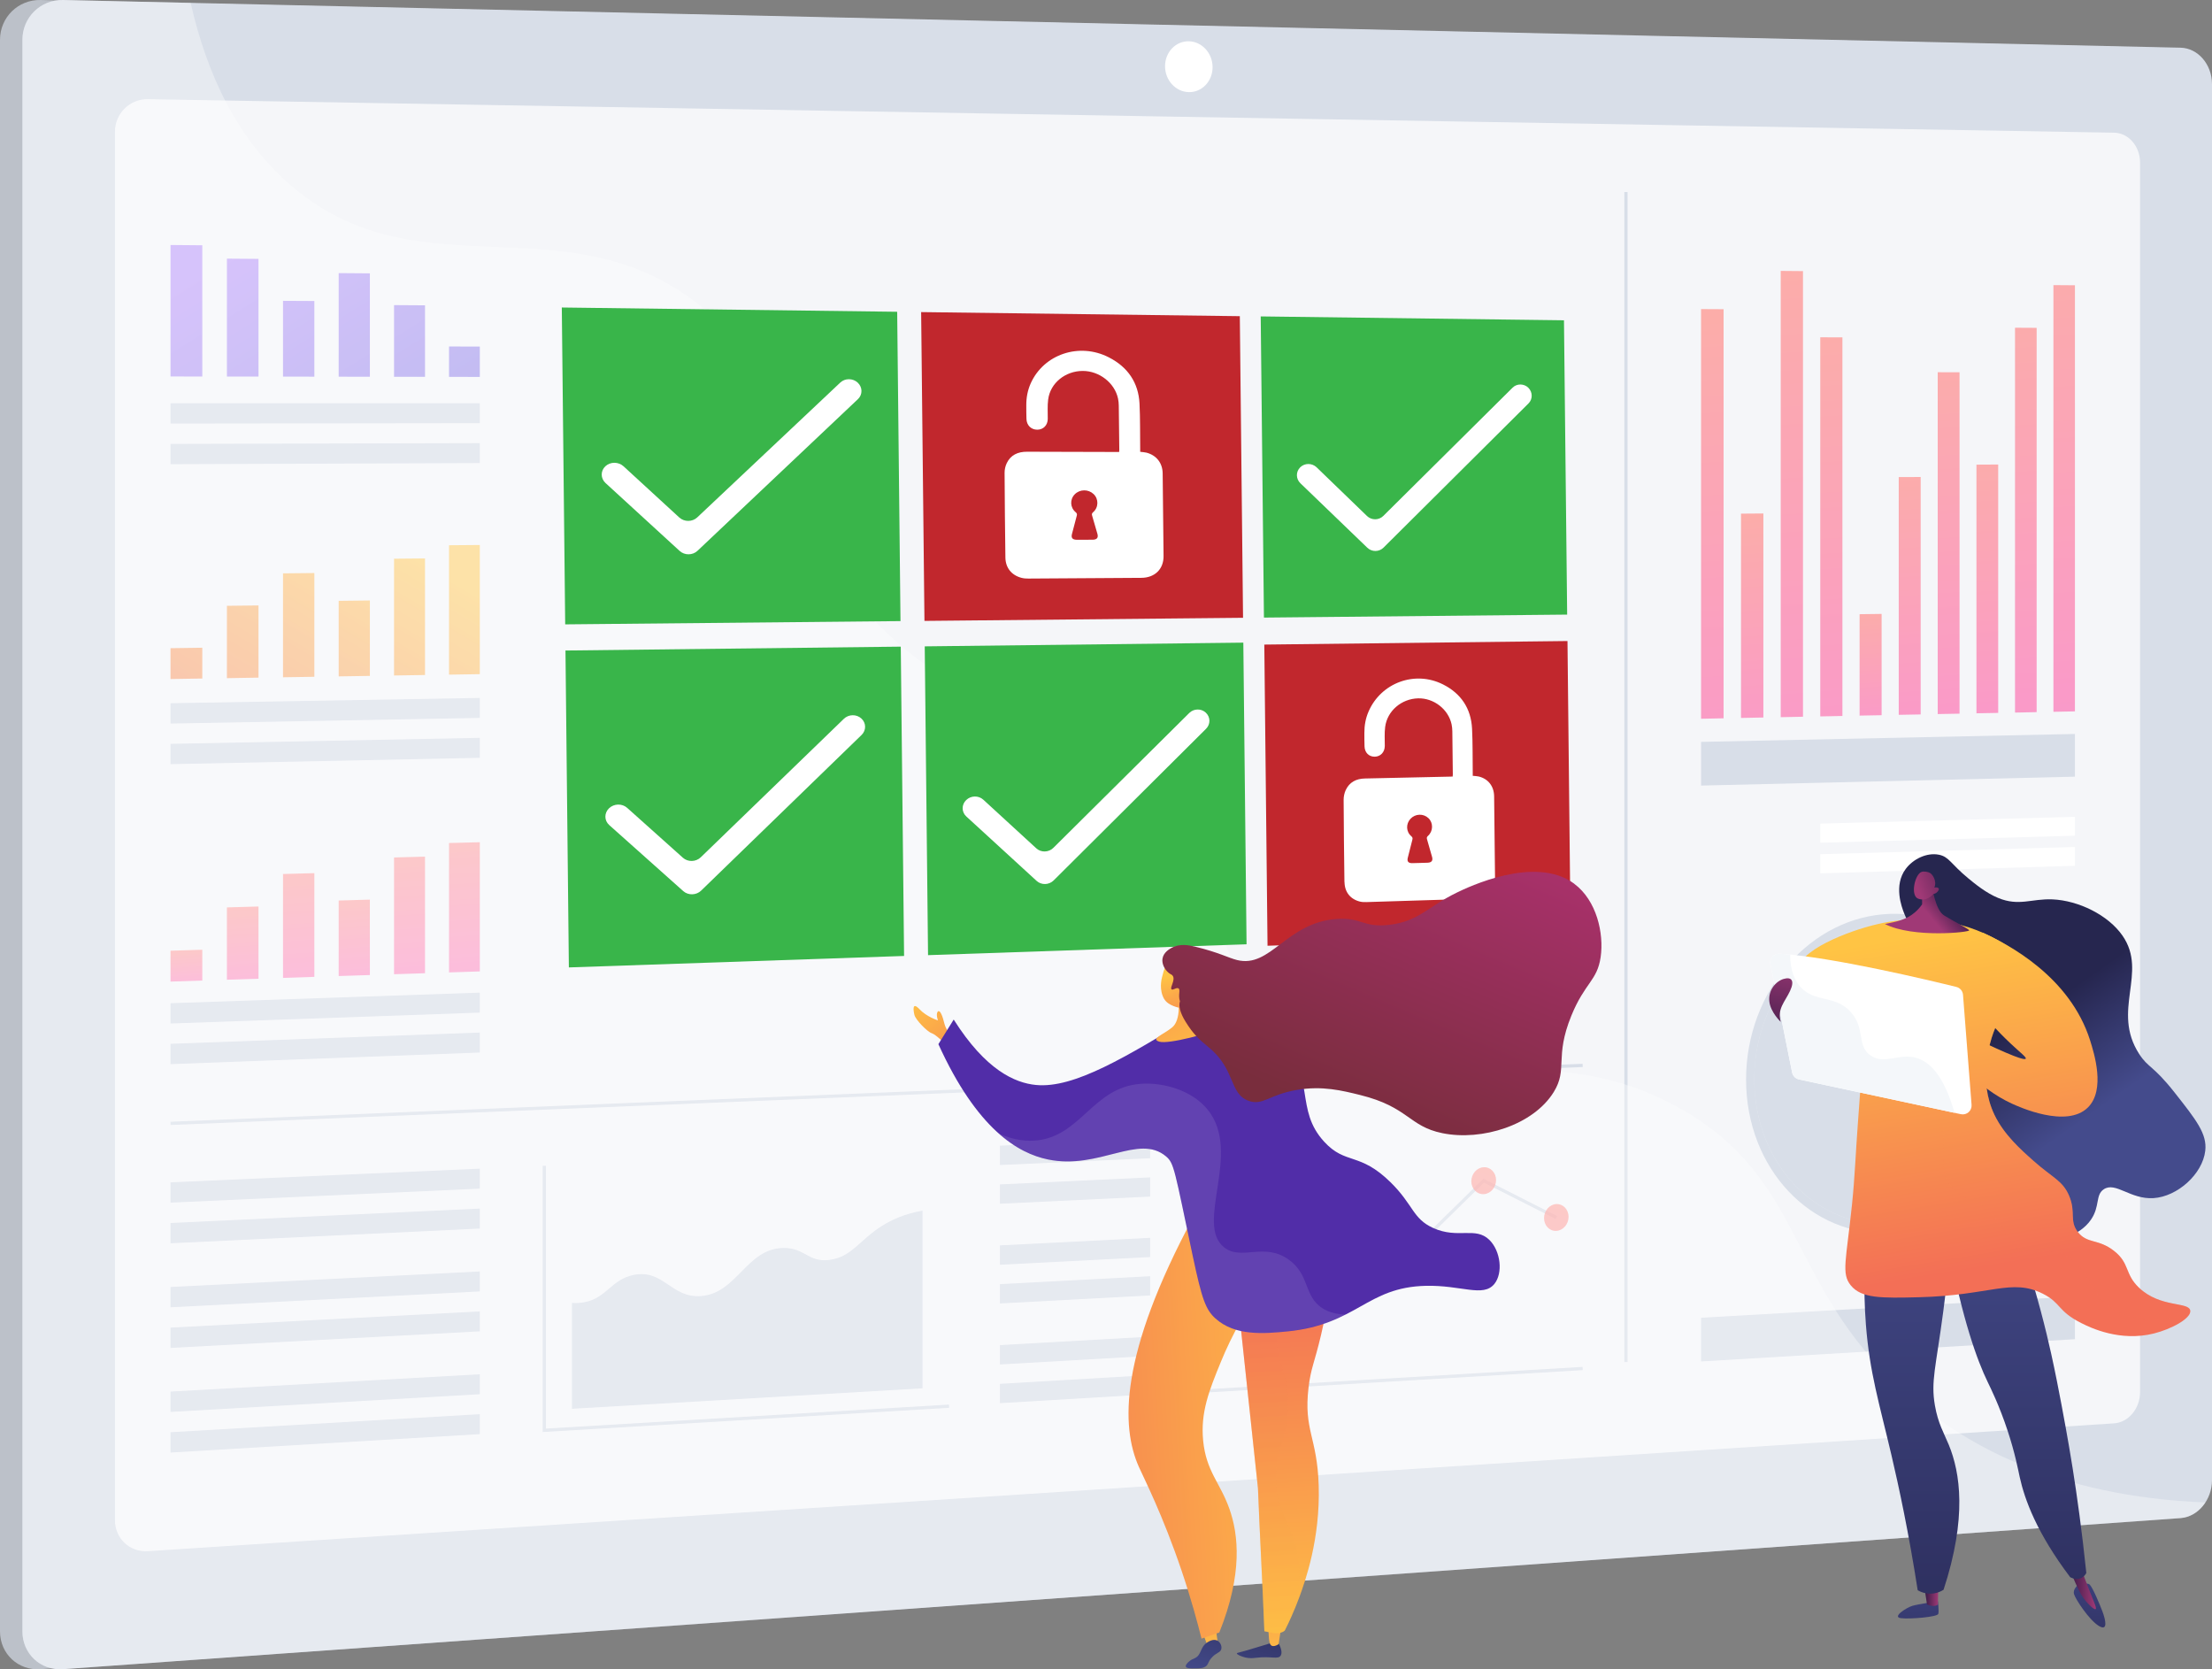 <svg xmlns="http://www.w3.org/2000/svg" xmlns:xlink="http://www.w3.org/1999/xlink" viewBox="0 0 548.23 413.65"><rect x="0" y="0" width="548.23" height="413.65" fill="#808080" stroke="none"/><defs><linearGradient id="d" x1="420.75" y1="71.85" x2="429.56" y2="206.15" gradientTransform="matrix(1, 0, 0, 1, 0, 0)" gradientUnits="userSpaceOnUse"><stop offset="0" stop-color="#ff9085"></stop><stop offset="1" stop-color="#fb6fbb"></stop></linearGradient><linearGradient id="e" x1="432.4" y1="124.05" x2="436.8" y2="191.2" xlink:href="#d"></linearGradient><linearGradient id="f" x1="439.92" y1="58.65" x2="449.51" y2="204.91" xlink:href="#d"></linearGradient><linearGradient id="g" x1="450.24" y1="74.92" x2="458.39" y2="199.23" xlink:href="#d"></linearGradient><linearGradient id="h" x1="462.61" y1="149.36" x2="464.81" y2="182.85" xlink:href="#d"></linearGradient><linearGradient id="i" x1="470.9" y1="110.94" x2="476.02" y2="189.02" xlink:href="#d"></linearGradient><linearGradient id="j" x1="479.41" y1="80.58" x2="486.76" y2="192.69" xlink:href="#d"></linearGradient><linearGradient id="k" x1="489.9" y1="105.66" x2="495.26" y2="187.31" xlink:href="#d"></linearGradient><linearGradient id="l" x1="497.92" y1="65.23" x2="506.19" y2="191.4" xlink:href="#d"></linearGradient><linearGradient id="m" x1="506.86" y1="51.36" x2="516.03" y2="191.21" xlink:href="#d"></linearGradient><linearGradient id="n" x1="328.82" y1="272.93" x2="281.27" y2="420.85" xlink:href="#d"></linearGradient><linearGradient id="o" x1="339.73" y1="276.42" x2="292.5" y2="423.36" xlink:href="#d"></linearGradient><linearGradient id="p" x1="358.57" y1="282.15" x2="311.55" y2="428.42" xlink:href="#d"></linearGradient><linearGradient id="q" x1="369.95" y1="285.67" x2="323.22" y2="431.04" xlink:href="#d"></linearGradient><linearGradient id="r" x1="389.01" y1="291.47" x2="342.48" y2="436.23" xlink:href="#d"></linearGradient><linearGradient id="s" x1="45.89" y1="234.5" x2="46.57" y2="244.94" xlink:href="#d"></linearGradient><linearGradient id="t" x1="59.42" y1="222.42" x2="60.99" y2="246.41" xlink:href="#d"></linearGradient><linearGradient id="u" x1="72.94" y1="212.81" x2="75.19" y2="247.12" xlink:href="#d"></linearGradient><linearGradient id="v" x1="86.99" y1="220.05" x2="88.64" y2="245.08" xlink:href="#d"></linearGradient><linearGradient id="w" x1="100.22" y1="207.4" x2="102.75" y2="245.93" xlink:href="#d"></linearGradient><linearGradient id="x" x1="113.66" y1="202.82" x2="116.46" y2="245.47" xlink:href="#d"></linearGradient><linearGradient id="y" x1="73.03" y1="119.01" x2="29.92" y2="191.92" gradientTransform="matrix(1, 0, 0, 1, 0, 0)" gradientUnits="userSpaceOnUse"><stop offset="0" stop-color="#ffc444"></stop><stop offset="1" stop-color="#f36f56"></stop></linearGradient><linearGradient id="z" x1="80.88" y1="123.98" x2="38.07" y2="196.38" xlink:href="#y"></linearGradient><linearGradient id="aa" x1="89.28" y1="129.09" x2="46.66" y2="201.16" xlink:href="#y"></linearGradient><linearGradient id="ab" x1="100.91" y1="136.03" x2="58.43" y2="207.87" xlink:href="#y"></linearGradient><linearGradient id="ac" x1="108.68" y1="140.72" x2="66.37" y2="212.26" xlink:href="#y"></linearGradient><linearGradient id="ad" x1="117.95" y1="146.27" x2="75.8" y2="217.55" xlink:href="#y"></linearGradient><linearGradient id="ae" x1="-2688.08" y1="44.6" x2="-2741.13" y2="129.27" gradientTransform="translate(-2601.19) rotate(-180) scale(1 -1)" gradientUnits="userSpaceOnUse"><stop offset="0" stop-color="#aa80f9"></stop><stop offset="1" stop-color="#6165d7"></stop></linearGradient><linearGradient id="af" x1="-2680.45" y1="49.01" x2="-2733.92" y2="134.36" xlink:href="#ae"></linearGradient><linearGradient id="ag" x1="-2672.34" y1="53.97" x2="-2726.08" y2="139.73" xlink:href="#ae"></linearGradient><linearGradient id="ah" x1="-2660.9" y1="61.12" x2="-2714.8" y2="147.14" xlink:href="#ae"></linearGradient><linearGradient id="ai" x1="-2653.27" y1="65.83" x2="-2707.41" y2="152.25" xlink:href="#ae"></linearGradient><linearGradient id="aj" x1="-2643.99" y1="71.61" x2="-2698.34" y2="158.35" xlink:href="#ae"></linearGradient><linearGradient id="ak" x1="-1317.68" y1="381.82" x2="-1315.34" y2="423.97" gradientTransform="translate(1792.12)" gradientUnits="userSpaceOnUse"><stop offset="0" stop-color="#444b8c"></stop><stop offset="1" stop-color="#26264f"></stop></linearGradient><linearGradient id="al" x1="-1315.23" y1="395.34" x2="-1311.72" y2="395.34" gradientTransform="translate(1792.12)" gradientUnits="userSpaceOnUse"><stop offset="0" stop-color="#311944"></stop><stop offset="1" stop-color="#a03976"></stop></linearGradient><linearGradient id="am" x1="-1275.3" y1="379.46" x2="-1272.95" y2="421.62" xlink:href="#ak"></linearGradient><linearGradient id="an" x1="-1279.62" y1="393.17" x2="-1272.65" y2="393.17" xlink:href="#al"></linearGradient><linearGradient id="ao" x1="473.85" y1="282.89" x2="473.85" y2="440.5" gradientTransform="matrix(1, 0, 0, 1, 0, 0)" xlink:href="#ak"></linearGradient><linearGradient id="ap" x1="499.98" y1="282.89" x2="499.98" y2="440.5" gradientTransform="matrix(1, 0, 0, 1, 0, 0)" xlink:href="#ak"></linearGradient><linearGradient id="aq" x1="-1275.09" y1="277.11" x2="-1291.49" y2="253.88" xlink:href="#ak"></linearGradient><linearGradient id="ar" x1="-1306.72" y1="230.19" x2="-1293.19" y2="312.94" gradientTransform="translate(1792.12)" xlink:href="#y"></linearGradient><linearGradient id="as" x1="-1292.79" y1="227.92" x2="-1279.26" y2="310.66" gradientTransform="translate(1792.12)" xlink:href="#y"></linearGradient><linearGradient id="at" x1="-1295.58" y1="228.37" x2="-1282.05" y2="311.12" gradientTransform="translate(1792.12)" xlink:href="#y"></linearGradient><linearGradient id="au" x1="-1540.58" y1="1533.49" x2="-1543.31" y2="1540.77" gradientTransform="translate(2589.17 -323.14) rotate(30.31)" xlink:href="#al"></linearGradient><linearGradient id="av" x1="-1541.51" y1="1524.26" x2="-1550.75" y2="1535.71" gradientTransform="translate(2589.17 -323.14) rotate(30.31)" xlink:href="#al"></linearGradient><linearGradient id="aw" x1="-1353.97" y1="261.77" x2="-1348.9" y2="235.88" xlink:href="#al"></linearGradient><linearGradient id="ax" x1="-263.21" y1="389.33" x2="-281.14" y2="360.12" gradientTransform="translate(444.31 -154.69) rotate(-9.35)" gradientUnits="userSpaceOnUse"><stop offset="0" stop-color="#f36f56"></stop><stop offset="1" stop-color="#ffc444"></stop></linearGradient><linearGradient id="ay" x1="5975.71" y1="349.42" x2="5967.06" y2="320.9" gradientTransform="translate(6279.03 -10.55) rotate(179.21) scale(1 -1)" xlink:href="#ak"></linearGradient><linearGradient id="az" x1="5968.26" y1="343.87" x2="5968.26" y2="298.04" gradientTransform="translate(6279.03 -10.55) rotate(179.21) scale(1 -1)" xlink:href="#y"></linearGradient><linearGradient id="ba" x1="5984.4" y1="342.16" x2="5984.4" y2="296.33" gradientTransform="translate(6279.03 -10.55) rotate(179.21) scale(1 -1)" xlink:href="#y"></linearGradient><linearGradient id="bb" x1="5987.59" y1="343.89" x2="5978.94" y2="315.37" gradientTransform="translate(6279.03 -10.55) rotate(179.21) scale(1 -1)" xlink:href="#ak"></linearGradient><linearGradient id="bc" x1="5964.3" y1="244.99" x2="5960.09" y2="339.68" gradientTransform="translate(6279.03 -10.55) rotate(179.21) scale(1 -1)" xlink:href="#ax"></linearGradient><linearGradient id="bd" x1="5964.3" y1="244.99" x2="5960.09" y2="339.68" gradientTransform="translate(6279.03 -10.55) rotate(179.21) scale(1 -1)" xlink:href="#ax"></linearGradient><linearGradient id="be" x1="6040.51" y1="284.14" x2="5947.75" y2="279.92" gradientTransform="translate(6279.03 -10.55) rotate(179.21) scale(1 -1)" xlink:href="#ax"></linearGradient><linearGradient id="bf" x1="-2097.63" y1="752.39" x2="-2096.33" y2="800.66" gradientTransform="translate(1731.61 -1467.56) rotate(-29.57)" xlink:href="#ax"></linearGradient><linearGradient id="bg" x1="-1346.65" y1="291.22" x2="-1355.42" y2="305.41" gradientTransform="translate(1183.94 -810.11) rotate(-37.54)" xlink:href="#y"></linearGradient><linearGradient id="bh" x1="-1907.3" y1="-696.84" x2="-1915.47" y2="-683.63" gradientTransform="translate(2028.06 -808.1) rotate(-51.2)" xlink:href="#y"></linearGradient><linearGradient id="bi" x1="-802.88" y1="359.99" x2="-859.13" y2="418.21" gradientTransform="translate(980.65 -423.12) rotate(-20.95)" gradientUnits="userSpaceOnUse"><stop offset="0" stop-color="#ab316d"></stop><stop offset="1" stop-color="#792d3d"></stop></linearGradient></defs><g style="isolation:isolate;"><g id="b"><g id="c"><g><g><path d="M534.9,376.19L10.07,413.63c-5.56,.4-10.07-3.8-10.07-9.37V9.87C0,4.29,4.51-.12,10.07,0L534.9,11.82c4.3,.1,7.78,4.14,7.78,9.03V366.78c0,4.89-3.48,9.1-7.78,9.41Z" style="fill:#bcc1c9;"></path><path d="M540.45,376.19L15.62,413.63c-5.56,.4-10.07-3.8-10.07-9.37V9.87C5.55,4.29,10.07-.12,15.62,0L540.45,11.82c4.3,.1,7.78,4.14,7.78,9.03V366.78c0,4.89-3.48,9.1-7.78,9.41Z" style="fill:#d8dee8;"></path><path d="M523.97,352.71l-487.31,31.68c-4.51,.29-8.17-3.15-8.17-7.7V32.67c0-4.54,3.66-8.17,8.17-8.09l487.31,8.3c3.56,.06,6.43,3.37,6.43,7.4V345c0,4.03-2.88,7.48-6.43,7.71Z" style="fill:#fff; opacity:.74;"></path><path d="M300.53,16.65c0,3.48-2.63,6.24-5.88,6.18-3.26-.06-5.9-2.94-5.9-6.42s2.64-6.25,5.9-6.18c3.25,.07,5.88,2.94,5.88,6.42Z" style="fill:#fff;"></path><rect x="402.58" y="47.59" width=".8" height="289.93" style="fill:#d8dee8;"></rect><rect x="42.12" y="270.79" width="350.28" height=".8" transform="translate(-10.94 9.14) rotate(-2.35)" style="fill:#d8dee8;"></rect><g style="opacity:.7;"><polygon points="427.18 178 421.6 178.11 421.6 76.59 427.18 76.62 427.18 178" style="fill:url(#d);"></polygon><polygon points="437.04 177.8 431.5 177.91 431.5 127.28 437.04 127.24 437.04 177.8" style="fill:url(#e);"></polygon><polygon points="446.86 177.61 441.34 177.72 441.34 67.13 446.86 67.18 446.86 177.61" style="fill:url(#f);"></polygon><polygon points="456.63 177.42 451.14 177.53 451.14 83.58 456.63 83.6 456.63 177.42" style="fill:url(#g);"></polygon><polygon points="466.35 177.23 460.89 177.33 460.89 152.2 466.35 152.13 466.35 177.23" style="fill:url(#h);"></polygon><polygon points="476.03 177.04 470.59 177.14 470.59 118.22 476.03 118.2 476.03 177.04" style="fill:url(#i);"></polygon><polygon points="485.66 176.85 480.25 176.95 480.25 92.24 485.66 92.25 485.66 176.85" style="fill:url(#j);"></polygon><polygon points="495.24 176.66 489.85 176.76 489.85 115.14 495.24 115.11 495.24 176.66" style="fill:url(#k);"></polygon><polygon points="504.77 176.47 499.41 176.58 499.41 81.21 504.77 81.24 504.77 176.47" style="fill:url(#l);"></polygon><polygon points="514.26 176.28 508.93 176.39 508.93 70.65 514.26 70.69 514.26 176.28" style="fill:url(#m);"></polygon></g><polygon points="514.26 192.46 421.6 194.67 421.6 183.84 514.26 181.88 514.26 192.46" style="fill:#d8dee8;"></polygon><polygon points="514.26 331.86 421.6 337.37 421.6 326.54 514.26 321.28 514.26 331.86" style="fill:#d8dee8;"></polygon><polygon points="514.26 317.23 499.79 318.04 499.79 301.68 514.26 300.94 514.26 317.23" style="fill:#fff;"></polygon><polygon points="514.26 207.09 451.14 208.83 451.14 204.09 514.26 202.42 514.26 207.09" style="fill:#fff;"></polygon><polygon points="514.26 214.55 451.14 216.42 451.14 211.67 514.26 209.89 514.26 214.55" style="fill:#fff;"></polygon><g><path d="M503.56,264.52c0,21.65-15.63,40.01-35.09,41.03-19.65,1.02-35.72-16-35.72-38.04s16.07-40.42,35.72-41.05c19.46-.63,35.09,16.42,35.09,38.07Z" style="fill:#d8dee8;"></path><path d="M501.56,263.44c-.43-15.58-9.45-28.43-21.99-32.98-3.47-1.26-7.2-1.89-11.1-1.76-18.53,.61-33.68,17.95-33.68,38.72s15.15,36.84,33.68,35.88c18.36-.95,33.11-18.27,33.11-38.7,0-.39-.02-.78-.03-1.16Z" style="fill:#fff; mix-blend-mode:soft-light; opacity:.35;"></path><path d="M501.56,263.44c-.43-15.58-9.45-28.43-21.99-32.98-3.47-1.26-7.2-1.89-11.1-1.76-18.53,.61-33.68,17.95-33.68,38.72s15.15,36.84,33.68,35.88c18.36-.95,33.11-18.27,33.11-38.7,0-.39-.02-.78-.03-1.16Z" style="fill:#d8dee8;"></path><path d="M501.56,263.44c-.43-15.58-9.45-28.43-21.99-32.98l-11.1,35.54,33.09-2.56Z" style="fill:#fff;"></path></g><g><polygon points="118.92 294.55 42.26 298.02 42.26 292.99 118.92 289.6 118.92 294.55" style="fill:#d8dee8;"></polygon><polygon points="118.92 304.44 42.26 308.09 42.26 303.06 118.92 299.49 118.92 304.44" style="fill:#d8dee8;"></polygon><polygon points="118.92 320.02 42.26 323.95 42.26 318.92 118.92 315.07 118.92 320.02" style="fill:#d8dee8;"></polygon><polygon points="118.92 329.91 42.26 334.02 42.26 328.99 118.92 324.97 118.92 329.91" style="fill:#d8dee8;"></polygon><polygon points="118.92 345.49 42.26 349.88 42.26 344.84 118.92 340.55 118.92 345.49" style="fill:#d8dee8;"></polygon><polygon points="118.92 355.38 42.26 359.95 42.26 354.91 118.92 350.44 118.92 355.38" style="fill:#d8dee8;"></polygon></g><g><polygon points="118.92 104.86 42.26 104.96 42.26 99.93 118.92 99.92 118.92 104.86" style="fill:#d8dee8;"></polygon><polygon points="118.92 114.75 42.26 115.03 42.26 110 118.92 109.81 118.92 114.75" style="fill:#d8dee8;"></polygon><polygon points="118.92 177.9 42.26 179.3 42.26 174.26 118.92 172.95 118.92 177.9" style="fill:#d8dee8;"></polygon><polygon points="118.92 187.79 42.26 189.36 42.26 184.33 118.92 182.84 118.92 187.79" style="fill:#d8dee8;"></polygon><polygon points="118.92 250.93 42.26 253.63 42.26 248.6 118.92 245.98 118.92 250.93" style="fill:#d8dee8;"></polygon><polygon points="118.92 260.82 42.26 263.7 42.26 258.66 118.92 255.87 118.92 260.82" style="fill:#d8dee8;"></polygon></g><g><polygon points="285.06 287.01 247.82 288.7 247.82 283.9 285.06 282.25 285.06 287.01" style="fill:#d8dee8;"></polygon><polygon points="285.06 296.52 247.82 298.29 247.82 293.5 285.06 291.76 285.06 296.52" style="fill:#d8dee8;"></polygon><polygon points="285.06 311.5 247.82 313.41 247.82 308.61 285.06 306.74 285.06 311.5" style="fill:#d8dee8;"></polygon><polygon points="285.06 321.01 247.82 323 247.82 318.21 285.06 316.25 285.06 321.01" style="fill:#d8dee8;"></polygon><polygon points="285.06 335.99 247.82 338.12 247.82 333.32 285.06 331.23 285.06 335.99" style="fill:#d8dee8;"></polygon><polygon points="285.06 345.5 247.82 347.71 247.82 342.92 285.06 340.74 285.06 345.5" style="fill:#d8dee8;"></polygon></g><g><polygon points="134.5 354.86 134.5 288.89 135.3 288.89 135.3 354.01 235.19 348.06 235.24 348.86 134.5 354.86" style="fill:#d8dee8;"></polygon><path d="M205.7,312.2c-5.4,.73-6.21-3.04-11.57-2.95-9.17,.16-11.44,11.26-20.4,11.92-7.39,.55-9.26-6.72-16.66-5.24-5.54,1.11-6.64,5.61-12.09,6.74-1.09,.23-2.17,.28-3.22,.19v26.24l86.88-5.07v-44.02c-4.43,.76-7.68,2.28-10.01,3.75-5.64,3.54-7.53,7.7-12.94,8.43Z" style="fill:#d8dee8;"></path></g><g><polygon points="299 345.07 299 281.62 299.8 281.62 299.8 344.22 392.23 338.72 392.27 339.52 299 345.07" style="fill:#d8dee8;"></polygon><polygon points="311.95 326.62 311.35 326.09 330.6 303.99 349.34 310.08 367.65 292.09 385.9 301.34 385.54 302.05 367.8 293.06 349.56 310.99 330.85 304.91 311.95 326.62" style="fill:#d8dee8;"></polygon><path d="M314.8,326.18c0,1.87-1.41,3.46-3.15,3.56-1.74,.1-3.15-1.34-3.15-3.21s1.41-3.47,3.15-3.56c1.74-.09,3.15,1.34,3.15,3.21Z" style="fill:url(#n); opacity:.7;"></path><path d="M333.84,304.3c0,1.86-1.4,3.44-3.12,3.53-1.73,.09-3.12-1.35-3.12-3.21s1.4-3.44,3.12-3.53c1.72-.09,3.12,1.35,3.12,3.21Z" style="fill:url(#o); opacity:.7;"></path><path d="M352.54,310.37c0,1.85-1.38,3.43-3.09,3.52-1.71,.09-3.1-1.34-3.1-3.19s1.39-3.43,3.1-3.52c1.71-.09,3.09,1.34,3.09,3.19Z" style="fill:url(#p); opacity:.7;"></path><path d="M370.79,292.43c0,1.84-1.37,3.4-3.06,3.49-1.69,.08-3.07-1.35-3.07-3.19s1.37-3.41,3.07-3.49c1.69-.08,3.06,1.35,3.06,3.19Z" style="fill:url(#q); opacity:.7;"></path><path d="M388.76,301.54c0,1.83-1.36,3.39-3.04,3.48-1.68,.09-3.04-1.33-3.04-3.17s1.36-3.39,3.04-3.48c1.68-.08,3.04,1.34,3.04,3.17Z" style="fill:url(#r); opacity:.7;"></path></g><g style="opacity:.7;"><polygon points="50.14 242.98 42.26 243.24 42.26 235.59 50.14 235.35 50.14 242.98" style="fill:url(#s);"></polygon><polygon points="64.07 242.53 56.24 242.78 56.24 224.86 64.07 224.63 64.07 242.53" style="fill:url(#t);"></polygon><polygon points="77.91 242.07 70.14 242.33 70.14 216.58 77.91 216.37 77.91 242.07" style="fill:url(#u);"></polygon><polygon points="91.67 241.62 83.94 241.87 83.94 223.15 91.67 222.93 91.67 241.62" style="fill:url(#v);"></polygon><polygon points="105.34 241.17 97.66 241.42 97.66 212.48 105.34 212.28 105.34 241.17" style="fill:url(#w);"></polygon><polygon points="118.92 240.72 111.29 240.97 111.29 208.9 118.92 208.71 118.92 240.72" style="fill:url(#x);"></polygon></g><g style="opacity:.7;"><polygon points="50.14 168.14 42.26 168.27 42.26 160.62 50.14 160.51 50.14 168.14" style="fill:url(#y);"></polygon><polygon points="64.07 167.92 56.24 168.05 56.24 150.12 64.07 150.03 64.07 167.92" style="fill:url(#z);"></polygon><polygon points="77.91 167.71 70.14 167.83 70.14 142.08 77.91 142 77.91 167.71" style="fill:url(#aa);"></polygon><polygon points="91.67 167.49 83.94 167.61 83.94 148.89 91.67 148.8 91.67 167.49" style="fill:url(#ab);"></polygon><polygon points="105.34 167.27 97.66 167.39 97.66 138.45 105.34 138.38 105.34 167.27" style="fill:url(#ac);"></polygon><polygon points="118.92 167.06 111.29 167.18 111.29 135.11 118.92 135.05 118.92 167.06" style="fill:url(#ad);"></polygon></g><g style="opacity:.7;"><polygon points="111.29 93.39 118.92 93.4 118.92 85.88 111.29 85.86 111.29 93.39" style="fill:url(#ae);"></polygon><polygon points="97.66 93.37 105.34 93.38 105.34 75.66 97.66 75.61 97.66 93.37" style="fill:url(#af);"></polygon><polygon points="83.94 93.35 91.67 93.36 91.67 67.74 83.94 67.68 83.94 93.35" style="fill:url(#ag);"></polygon><polygon points="70.14 93.33 77.91 93.34 77.91 74.59 70.14 74.55 70.14 93.33" style="fill:url(#ah);"></polygon><polygon points="56.24 93.31 64.07 93.32 64.07 64.15 56.24 64.09 56.24 93.31" style="fill:url(#ai);"></polygon><polygon points="42.26 93.29 50.14 93.3 50.14 60.78 42.26 60.71 42.26 93.29" style="fill:url(#aj);"></polygon></g><path d="M416.23,274.6c-39.19-21.93-70.12,5.25-100.07-22.1-18.21-16.63-9.26-28.81-31.7-53.67-24.91-27.6-41.17-18.63-66.32-43.59-31.9-31.66-15.93-55.66-43.46-78.55-33.5-27.87-69.77-3.32-101.9-30.15C58.88,34.94,51.25,18.32,47.26,.72L15.62,0C10.07-.12,5.55,4.29,5.55,9.87V404.25c0,5.57,4.51,9.77,10.07,9.37l524.83-37.44c2.5-.18,4.72-1.68,6.14-3.87-37.37-1.49-60.4-14.5-75.16-27.96-28.94-26.38-23.91-52.26-55.21-69.77Z" style="fill:#fff; mix-blend-mode:soft-light; opacity:.35;"></path></g><g><path d="M480.3,396.81s.29,2.33,.1,3.11c-.2,.78-6.97,1.34-9.27,1.07-2.3-.27,1.37-2.62,2.84-3.06,1.47-.44,6.34-1.12,6.34-1.12Z" style="fill:url(#ak);"></path><path d="M476.89,392.92l.71,4.68s1.82,.82,2.7,0l.1-4.89-3.51,.21Z" style="fill:url(#al);"></path><path d="M515.09,392.71s-1.44,1.07-1.05,2.34c.38,1.28,3.74,6.4,6.13,7.85,2.39,1.45,1.64-1.57,.95-3.46-.7-1.89-2.47-6.04-3.17-6.73-.69-.7-2.85,0-2.85,0Z" style="fill:url(#am);"></path><path d="M512.5,387.57c.69,1.94,1.36,3.53,1.89,4.7,1.16,2.6,1.79,3.57,2.5,4.42,.62,.74,2.1,2.31,2.5,2.05,.4-.27-.68-2.18-2.76-7.77-.3-.81-1.26-3.4-1.26-3.4h-2.87Z" style="fill:url(#an);"></path><path d="M462.71,306.64c-.5,4.87-.97,12.43-.26,21.6,.93,11.95,3.32,19.51,6.31,32.25,1.83,7.79,4.3,19.25,6.53,33.58,.52,.3,2.04,1.08,4,.79,1.1-.16,1.92-.6,2.41-.91,5.86-17.9,4.13-29,1.3-35.91-1.21-2.95-2.67-5.27-3.45-9.8-1.03-5.99,.24-9.34,2.07-23.22,1.3-9.89,1.07-11.42,.21-12.91-3.45-5.93-14.02-5.82-19.12-5.46Z" style="fill:url(#ao);"></path><path d="M482.87,308.72c3.59,18.53,7.11,28.27,9.78,33.78,.66,1.36,2.85,5.74,4.92,12.02,1.84,5.56,2.6,9.65,2.99,11.45,1.24,5.68,4.3,13.98,12.52,24.86,.1,.06,1.51,.85,2.85,.15,.68-.36,1.02-.93,1.15-1.2-1.08-10.4-2.31-19.14-3.38-25.89-.22-1.41-1.22-7.61-2.77-15.78-.61-3.2-1.5-7.89-2.57-12.71-1.33-6-3.37-14.16-6.51-23.94-6.33-.91-12.66-1.82-18.99-2.73Z" style="fill:url(#ap);"></path><path d="M479.81,235.41c-2.04-1.88-5.93-4.05-7.88-9.09-.59-1.52-2.67-6.9,.4-11.01,1.82-2.44,5.21-4.1,8.2-3.51,2.55,.5,2.95,2.28,7.29,5.85,1.69,1.39,4.4,3.63,7.42,4.87,5.17,2.13,8.28,.13,13.47,.35,6.38,.28,13.79,3.84,17.36,9.02,6.34,9.19-2.84,18.51,4.1,29.27,2.27,3.53,3.4,2.74,8.78,9.56,5.39,6.84,8.09,10.25,7.61,14.44-.67,5.81-6.93,11.37-12.82,11.74-5.76,.37-9.42-4.16-12.35-2.18-2.09,1.41-.89,4.15-3.11,7.45-2.86,4.25-8.47,5.1-9.38,5.23-8.42,1.27-19.77-8.6-24.59-20.3-8.69-21.09,6.58-41.49-4.49-51.71Z" style="fill:url(#aq);"></path><path d="M445.27,241.26c-.06-5.89,13.31-10.59,19.43-12.11,9.52-2.36,17.14-.88,18.99-.49,11.87,2.51,19.26,9.64,22.04,12.63-2.28,1.48-8.57,6.01-11.68,14.6-.97,2.67-3.83,11.81,.26,20.36,2.36,4.93,6.53,8.63,9.7,11.44,4.75,4.22,7.21,4.86,8.81,8.64,1.74,4.11-.01,6.12,2.14,8.94,2.31,3.02,5.03,1.62,8.95,4.68,4.02,3.13,2.59,5.71,6.24,9.17,5.31,5.03,12.36,3.4,12.68,5.66,.28,1.95-4.72,4.59-8.98,5.66-8.42,2.12-15.77-1.44-17.95-2.54-6.05-3.04-5-5.01-9.62-7.32-7.72-3.88-13,.44-30.59,.88-9.52,.24-14.34,.29-16.98-2.93-2.41-2.94-1.14-6.17,.3-20.09,.69-6.62,.94-13.28,1.44-19.92,1.43-18.78,1.48-20.43,.2-23.03-4.56-9.3-15.37-8.96-15.42-14.25Z" style="fill:url(#ar);"></path><g style="mix-blend-mode:multiply; opacity:.3;"><path d="M530.16,319.12c-3.66-3.46-2.23-6.04-6.24-9.17-3.92-3.06-6.63-1.65-8.95-4.68-2.15-2.82-.41-4.82-2.14-8.94-1.59-3.78-4.05-4.43-8.81-8.64-3.17-2.81-7.34-6.51-9.7-11.44-4.09-8.56-1.23-17.69-.26-20.36,3.11-8.59,9.4-13.11,11.68-14.6-.22-.24-.48-.51-.75-.79-15.01,2.06-23.76,10.74-24.85,13.3-2.5,5.94,1.46,8.12,1.56,25.24,.05,8.18-.83,11.42,1.82,14.83,3.04,3.91,6.54,2.7,10.93,7.81,3.37,3.92,2.83,6.41,5.98,8.07,3.39,1.78,5.55-.29,9.37,.52,6.38,1.36,7.75,8.72,11.97,12.75,3.19,3.05,9.09,5.17,20.73,2.89,.27-.39,.4-.77,.35-1.13-.33-2.26-7.37-.63-12.68-5.66Z" style="fill:url(#as);"></path></g><path d="M484.69,258.43c-1.6,3.39,5.74,11.28,13.89,15.03,1.66,.76,13.58,6.25,18.9,.97,4.39-4.36,1.56-13.36,.55-16.58-4.97-15.79-20.23-23.83-26.62-26.72-4.77,11.93-1.96,17.25-.86,18.91,1.16,1.73,4.38,5.38,7.81,8.59,2.41,2.26,3.91,3.36,3.71,3.71-.25,.44-3.08-.39-14.04-5.73-1.27,.21-2.78,.67-3.32,1.83Z" style="fill:url(#at);"></path><path d="M438.79,238.97l5.38,26.8c.17,.86,.84,1.53,1.69,1.72l40.13,8.61c1.44,.31,2.77-.85,2.65-2.32l-2.12-27.26c-.07-.95-.74-1.74-1.67-1.96-6.37-1.57-30.87-7.46-43.79-8.22-1.44-.09-2.57,1.21-2.29,2.63Z" style="fill:#fff;"></path><path d="M478.82,219.39s.76,6.05,2.99,7.44c2.23,1.39,5.84,3.2,6.24,3.69,.4,.49-13.84,2.02-20.89-1.54h0c2.32-.48,2.96-.66,2.96-.66,.63-.18,1.81-.51,2.99-1.18,.8-.46,2.1-1.35,3.28-3.04l-.03-3.35,2.46-1.35Z" style="fill:url(#au);"></path><path d="M479.16,221.53s-1.46,2-3.74,1.17c-2.04-.75-.82-6.03,.8-6.63,.54-.2,1.53-.11,2.2,.3,.47,.29,1.71,1.84,1,3.58,.52-.15,.97-.01,1.09,.24,.14,.32-.29,.77-.39,.87-.34,.35-.76,.44-.95,.48Z" style="fill:url(#av);"></path><path d="M474.93,262.14c-4.31-1.22-7.88,1.8-11.32-.59-3.52-2.45-1.22-6.62-4.88-10.73-3.91-4.39-8.87-2.24-12.49-6.24-1.34-1.49-2.55-3.91-2.57-8.04-.91-.09-1.78-.16-2.6-.21-1.44-.09-2.57,1.21-2.29,2.63l5.38,26.8c.17,.86,.84,1.53,1.69,1.72l38.57,8.28c-2.72-9.55-6.36-12.74-9.5-13.62Z" style="fill:#f4f7fa;"></path><path d="M441.35,253.22s-2.56-2.37-2.84-5.12c-.28-2.75,1.65-4.95,3.53-5.51,1.87-.56,2.87,.27,1.61,2.97-1.26,2.71-3.25,4.46-2.3,7.65Z" style="fill:url(#aw);"></path></g><g><g><polygon points="389.27 231.78 314.15 234.36 313.35 159.73 388.49 158.85 389.27 231.78" style="fill:#c1272d;"></polygon><path d="M333.23,218.57c.03,2.49,1.45,4.27,3.84,4.85,.51,.12,1.06,.14,1.59,.12,8.92-.27,17.8-.54,26.63-.83,3.2-.1,5.28-2.25,5.24-5.41-.07-6.65-.14-13.31-.22-19.96-.03-2.5-1.46-4.35-3.82-4.92-.45-.11-.92-.11-1.48-.17v-.64c-.05-3.68,.01-7.36-.17-11.03-.25-5-2.72-8.74-7.24-11-6.96-3.48-15.34-.38-18.42,6.76-.73,1.68-1.04,3.46-1.03,5.29,0,1.11,0,2.21,.04,3.32,.04,1.54,1.08,2.58,2.54,2.56,1.44-.03,2.47-1.14,2.48-2.66,.01-1.57-.11-3.15,.09-4.7,.51-3.99,4.04-6.99,8.16-7.1,3.89-.1,7.51,2.7,8.31,6.45,.12,.56,.17,1.15,.18,1.72,.05,3.57,.08,7.14,.12,10.71,0,.15-.02,.3-.04,.5l-.72,.02c-6.97,.15-13.97,.32-21,.46-2.19,.04-3.87,.91-4.79,2.89-.33,.72-.51,1.58-.51,2.37,.03,6.81,.11,13.61,.2,20.42Zm16.57-11.34c-1.33-1.1-1.4-3.07-.21-4.34,1.2-1.27,3.19-1.34,4.44-.15,1.23,1.16,1.19,3.23-.12,4.4-.31,.28-.33,.5-.23,.84,.43,1.46,.85,2.91,1.25,4.37,.25,.9-.1,1.38-1.06,1.43-.65,.04-1.3,.04-1.95,.06s-1.3,.05-1.95,.05c-.94,0-1.28-.44-1.06-1.33,.37-1.49,.74-2.97,1.13-4.45,.1-.37,.08-.61-.25-.88Z" style="fill:#fff;"></path></g><g><polygon points="308.95 234 230.01 236.69 229.19 160.17 308.15 159.25 308.95 234" style="fill:#39b54a;"></polygon><path d="M298.87,176.62h0c1.15,1.08,1.17,2.86,.04,3.98l-37.77,37.57c-1.15,1.15-3.04,1.2-4.22,.12l-17.43-15.97c-1.19-1.09-1.21-2.91-.04-4.05h0c1.17-1.15,3.07-1.19,4.26-.1l13.13,12.05c1.18,1.08,3.07,1.03,4.22-.11l33.69-33.43c1.13-1.12,2.97-1.15,4.12-.07Z" style="fill:#fff;"></path></g><g><polygon points="224.07 236.89 140.99 239.73 140.15 161.2 223.25 160.24 224.07 236.89" style="fill:#39b54a;"></polygon><path d="M213.49,178.05h0c1.21,1.11,1.23,2.93,.04,4.08l-39.75,38.56c-1.21,1.18-3.2,1.23-4.44,.13l-18.35-16.37c-1.25-1.12-1.27-2.98-.04-4.16h0c1.23-1.18,3.24-1.22,4.49-.1l13.81,12.36c1.24,1.11,3.23,1.06,4.44-.12l35.46-34.31c1.19-1.15,3.13-1.18,4.34-.07Z" style="fill:#fff;"></path></g><g><polygon points="308.08 153.09 229.12 153.86 228.3 77.34 307.28 78.35 308.08 153.09" style="fill:#c1272d;"></polygon><path d="M249.18,138.14c.03,2.55,1.52,4.42,4.03,5.06,.54,.14,1.11,.17,1.67,.17,9.38-.05,18.71-.11,27.99-.18,3.36-.02,5.55-2.18,5.51-5.42-.07-6.82-.14-13.64-.22-20.46-.03-2.56-1.53-4.49-4.01-5.14-.47-.12-.97-.13-1.56-.21v-.65c-.05-3.77,.02-7.54-.17-11.31-.26-5.13-2.86-9.03-7.61-11.45-7.32-3.75-16.12-.78-19.36,6.46-.76,1.71-1.1,3.52-1.09,5.39,0,1.13,0,2.27,.04,3.4,.04,1.58,1.14,2.67,2.67,2.68,1.51,0,2.59-1.1,2.61-2.67,.02-1.61-.11-3.23,.1-4.82,.53-4.08,4.25-7.07,8.58-7.07,4.09,0,7.9,2.96,8.73,6.82,.13,.58,.18,1.18,.19,1.77,.05,3.66,.09,7.32,.13,10.97,0,.15-.02,.3-.04,.52h-.76c-7.32-.02-14.68-.03-22.07-.06-2.3-.01-4.07,.83-5.03,2.84-.35,.73-.54,1.6-.53,2.41,.03,6.98,.11,13.96,.2,20.94Zm17.42-11.21c-1.4-1.16-1.48-3.18-.22-4.45,1.26-1.27,3.35-1.29,4.66-.05,1.29,1.22,1.25,3.34-.12,4.5-.33,.28-.35,.51-.24,.86,.45,1.5,.89,3.01,1.31,4.51,.26,.93-.11,1.41-1.12,1.44-.68,.02-1.36,.01-2.04,.01s-1.36,.02-2.04,0c-.99-.03-1.35-.48-1.12-1.39,.39-1.51,.78-3.03,1.19-4.53,.11-.38,.08-.62-.27-.91Z" style="fill:#fff;"></path></g><g><polygon points="388.41 152.3 313.26 153.04 312.46 78.41 387.62 79.37 388.41 152.3" style="fill:#39b54a;"></polygon><path d="M378.79,96.09h0c1.09,1.08,1.11,2.82,.04,3.88l-35.94,35.74c-1.1,1.09-2.89,1.1-4.01,.02l-16.59-15.98c-1.13-1.09-1.15-2.86-.04-3.95h0c1.11-1.09,2.92-1.09,4.06,0l12.49,12.07c1.12,1.08,2.92,1.08,4.02,0l32.06-31.8c1.07-1.07,2.83-1.05,3.93,.03Z" style="fill:#fff;"></path></g><g><polygon points="223.18 153.91 140.08 154.72 139.24 76.2 222.36 77.26 223.18 153.91" style="fill:#39b54a;"></polygon><path d="M212.59,94.83h0c1.21,1.14,1.23,2.96,.04,4.08l-39.76,37.58c-1.21,1.15-3.2,1.16-4.44,.02l-18.35-16.81c-1.25-1.15-1.27-3.01-.04-4.16h0c1.23-1.15,3.24-1.14,4.49,0l13.82,12.69c1.24,1.14,3.23,1.13,4.44,0l35.47-33.43c1.19-1.12,3.13-1.1,4.34,.03Z" style="fill:#fff;"></path></g></g><g><path d="M236.45,256.13s-1.68,.45-2.47-2.78c-.62-2.53-1.26-3.21-1.64-2.55-.38,.66,.12,2.06,.12,2.06,0,0-2.78-.87-4.59-2.79-1.81-1.92-1.53,.23-1.23,1.45,.31,1.22,3.2,4.17,4.26,4.5,1.06,.33,3.44,2.75,3.44,2.75l2.11-2.63Z" style="fill:url(#ax);"></path><path d="M316.98,407.36c.89,1.81,.64,2.58,.42,2.92-.65,1-2.2,.06-6.26,.54-.48,.06-1.39,.18-2.52-.09-.97-.23-2.12-.75-2.07-1.01,.02-.09,.19-.13,.26-.15,1.13-.24,8.18-2.41,8.18-2.41l2,.19Z" style="fill:url(#ay);"></path><path d="M317.52,403.39l-.63,4.04s-1.73,1.23-2.19-.26c-.33-1.07-.32-3.96-.32-3.96l3.14,.18Z" style="fill:url(#az);"></path><polygon points="297.75 403.67 299.45 408.32 301.92 407.92 301.35 403.62 297.75 403.67" style="fill:url(#ba);"></polygon><path d="M300.22,410.88c1.2-1.42,2.27-1.29,2.48-2.27,.17-.77-.3-1.71-1.01-2.07-1-.5-2.2,.28-2.48,.46-1.85,1.2-1.35,3.09-3.09,3.9-.35,.16-.91,.34-1.5,.89-.25,.23-.87,.81-.72,1.21,.17,.46,1.27,.44,2.31,.43,1.26-.02,1.88-.03,2.49-.4,.84-.52,.59-1.06,1.51-2.15Z" style="fill:url(#bb);"></path><path d="M330.75,306.83c-.46,9.39-1.8,17.41-3.33,23.94-1.65,7.03-2.54,8.23-3.11,13.1-1.24,10.6,2.15,12.2,2.52,24.22,.41,13.28-3.34,23.74-4.81,27.73-1.29,3.49-2.62,6.3-3.61,8.25-1.24,1.03-3.09,.59-5.04,.15-.46-12.04-1.12-23.38-1.59-35.43-1.94-18.14-3.88-36.29-5.82-54.43,8.27-2.51,16.53-5.02,24.8-7.53Z" style="fill:url(#bc);"></path><path d="M313.36,404.23c-.46-12.04-1.12-23.38-1.59-35.43-1.94-18.14-3.88-36.29-5.82-54.43,8.27-2.51,16.53-5.02,24.8-7.53-.03,.62-.07,1.22-.11,1.83-11.73,9.75-14.15,17.63-14.16,23.03,0,6.56,3.51,9.88,2.61,19.37-.65,6.78-2.71,7.94-2.85,14.07-.17,7.9,3.13,12.41,4.68,17,1.5,4.44,1.93,10.7-1.34,19.52-.42,.91-.82,1.72-1.18,2.42-1.24,1.03-3.09,.59-5.04,.15Z" style="fill:url(#bd); mix-blend-mode:multiply; opacity:.3;"></path><path d="M316.73,313.85c-7.44,9.11-11.68,17.62-14.13,23.59-2.95,7.18-5.08,12.56-4.41,19.52,.74,7.67,4.21,10.42,6.52,16.96,2.24,6.34,3.33,16.1-2.51,30.61-1.47,.51-2.94,1.02-4.41,1.53-.98-3.92-2.56-9.79-4.92-16.78-4.68-13.85-9.35-22.96-10.61-25.79-4.45-9.97-4.89-27.76,13.61-62.1,6.96,4.15,13.91,8.3,20.87,12.46Z" style="fill:url(#be);"></path><path d="M232.58,258.74c1.26-2.03,2.53-4.06,3.79-6.09,7.93,12.53,15.16,15.7,20.38,16.21,9.54,.93,22.58-7.14,38.71-16.86,2.26-1.36,6.72-4.1,11.89-3.15,1.24,.23,5.25,1.17,9.97,7.15,8.84,11.19,3.5,18.9,10.88,26.93,5.32,5.79,8.73,2.46,16.45,10.05,5.7,5.61,5.43,8.98,10.51,11.3,6.21,2.83,10.5-.43,13.97,2.97,2.8,2.75,3.44,8.24,1.22,10.94-2.76,3.35-8.14,.25-16.93,.44-14.81,.33-16.99,9.55-34.34,11.3-5.8,.58-12.92,1.19-17.81-3.19-2.44-2.19-3.37-4.74-5.66-15.55-4.54-21.43-4.59-22.92-6.6-24.62-6.77-5.75-16.58,3.37-29.27,.75-7.42-1.53-17.56-7.44-27.17-28.59Z" style="fill:#512da8;"></path><path d="M326.85,323.51c-3.58-3.1-2.55-7.81-7.38-11.32-6.15-4.47-11.74,.32-16.06-3.08-7.39-5.81,4.46-23.37-4.01-34.03-4.05-5.09-11.37-6.9-16.67-6.51-11.78,.87-14.69,12.69-25.52,14-2.57,.31-5.78,.05-9.64-1.67,4.45,3.95,8.64,5.69,12.19,6.43,12.69,2.62,22.49-6.5,29.27-.75,2.01,1.7,2.06,3.19,6.6,24.62,2.29,10.82,3.22,13.37,5.66,15.55,5.18,4.65,12.87,3.76,17.81,3.19,1.46-.17,8.49-1.07,15.28-4.17-3.6,.06-5.95-.89-7.53-2.26Z" style="fill:#fff; mix-blend-mode:screen; opacity:.1;"></path><path d="M294.01,240.91s1.62,4,3.96,6.61c2.11,2.35,8.73,1.96,10.16,2.15,1.43,.18-1.43,3.22-4.82,4.81-3.39,1.59-13.7,4.34-15.98,3.65-2.28-.69,1.02-1.74,3.2-3.55,2.18-1.81,1.9-7.22,.67-9.29-1.23-2.07,2.8-4.37,2.8-4.37Z" style="fill:url(#bf);"></path><g><path d="M288.55,247.59c-1.31-2.26-.7-4.83-.56-5.39,.58-2.32,.79-2.67,1.23-3.16l.62-.64s.04-.03,.08-.06c.43-.29,2.02-.75,2.36-.77,1.09-.05,3.29,3.89,4.52,9.95,.2,.44,.4,.88,.6,1.31,2.13-1.11,2.86-1.13,3.08-.87,.48,.56,.28,4.92-1.59,6.43-2.34,1.9-6.15-3.96-6.17-4.55-.48-.11-3.19-.59-4.16-2.26Z" style="fill:url(#bg);"></path><path d="M290.91,244.54c.29-.74,1.24-.36,1.45,.44,.21,.81-.35,1.85-1.15,1.88-.8,.04-.7-1.33-.3-2.33Z" style="fill:url(#bh);"></path><path d="M390.17,218.99c-9.7-7.21-26.51,.94-29.07,2.18-7.26,3.52-9.46,7.13-16.72,8-6.54,.78-6.91-1.89-13.08-1.45-12.52,.89-16.32,12.27-24.71,10.18-2.1-.52-4.6-1.92-10.39-3.31-1.45-.35-3.74-.85-5.82,.29-.47,.26-2.04,1.1-2.27,2.72-.19,1.31,.61,2.72,1.53,3.47,.55,.45,.77,.37,1.02,.75,.71,1.06-.79,2.91-.3,3.34,.35,.31,1.21-.56,1.72-.23,.56,.36-.16,1.6,.36,3.2-.41,1.22,.14,3.03,1.4,5.06,1.9,3.05,3.24,4.31,5.69,6.31,6.8,5.52,5.04,11.54,9.96,13.3,3.5,1.25,5.07-1.57,12.02-2.73,6.22-1.05,11.16,.18,15.6,1.28,12,2.97,12.01,7.74,20.35,9.45,9.86,2.02,22.59-2.03,27.62-10.18,3.56-5.77,.15-8.56,4.36-18.9,3.36-8.24,6.42-8.66,7.27-14.54,.85-5.89-.98-14.04-6.54-18.17Z" style="fill:url(#bi);"></path></g></g></g></g></g></g></svg>